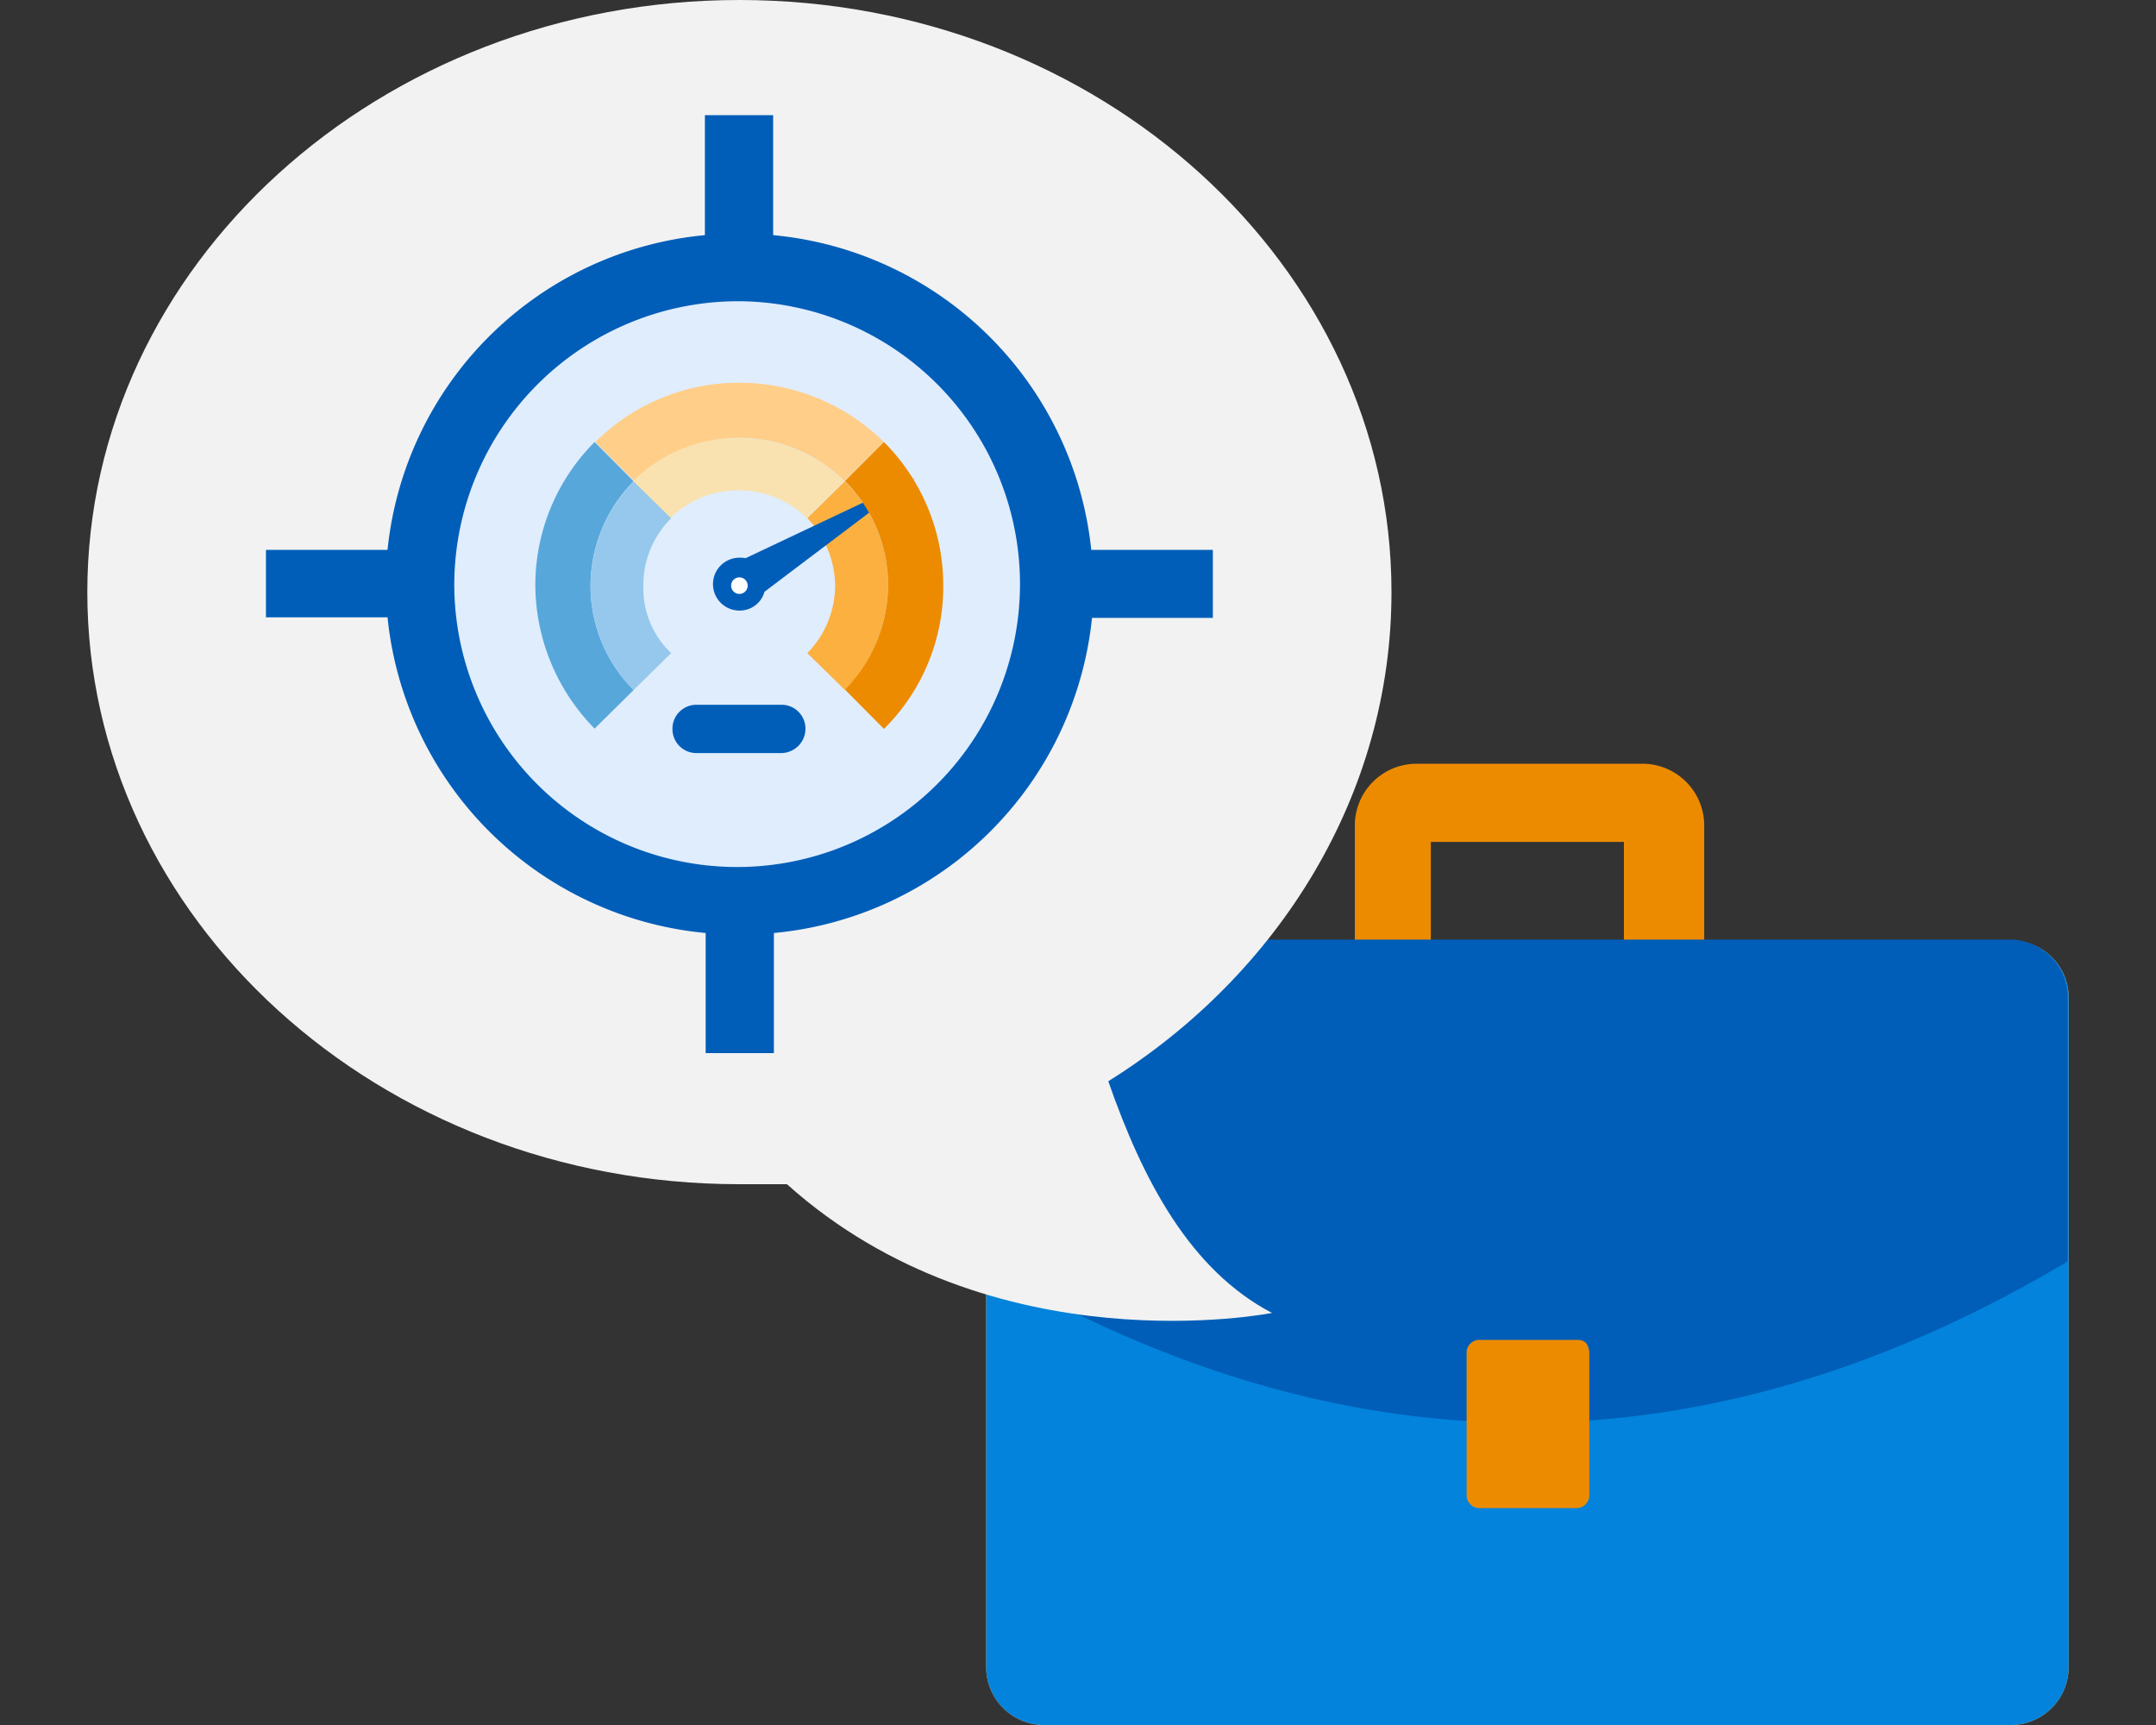 <svg id="design" xmlns="http://www.w3.org/2000/svg" viewBox="0 0 200 160"><rect x="0" y="0" width="200" height="160" fill="#333333" stroke="none"/><defs><style>.cls-1{fill:#ed8b00;}.cls-2{fill:#fbb040;}.cls-3{fill:#0383db;}.cls-11,.cls-4{fill:#005eb8;}.cls-5{fill:#f2f2f2;}.cls-6{fill:#e0edfd;}.cls-7{fill:#ffce88;}.cls-8{fill:#57a7db;}.cls-9{fill:#f9e2af;}.cls-10{fill:#95c8ec;}.cls-11{stroke:#005eb8;stroke-miterlimit:10;}.cls-12{fill:#fff;}</style></defs><title>highlights</title><path class="cls-1" d="M132.73,87.25V78.09h17.91v9.16h7.45V76.58a5.73,5.73,0,0,0-5.74-5.74H131.42a5.73,5.73,0,0,0-5.74,5.74V87.25Z"/><path class="cls-2" d="M186.57,87.25H96.81a5.37,5.37,0,0,0-5.33,5.33v62.09A5.37,5.37,0,0,0,96.81,160h89.76a5.37,5.37,0,0,0,5.33-5.33V92.48A5.28,5.28,0,0,0,186.57,87.25Z"/><path class="cls-3" d="M186.57,87.25H96.81a5.37,5.37,0,0,0-5.33,5.33v62.09A5.37,5.37,0,0,0,96.81,160h89.76a5.37,5.37,0,0,0,5.33-5.33V92.48A5.28,5.28,0,0,0,186.57,87.25Z"/><path class="cls-4" d="M191.8,117V92.48a5.37,5.37,0,0,0-5.33-5.33H96.6a5.44,5.44,0,0,0-5.33,5.33v24.75Q141.69,146.82,191.8,117Z"/><path class="cls-1" d="M146.32,124.28h-9.16a1.19,1.19,0,0,0-1.11,1.11v13.38a1.19,1.19,0,0,0,1.11,1.11h9.16a1.19,1.19,0,0,0,1.11-1.11V125.38C147.32,124.58,147,124.28,146.32,124.28Z"/><path class="cls-5" d="M102.81,100.29c15.92-9.95,26.27-26.66,26.27-45.37C129.08,24.67,102,0,68.59,0S8.1,24.67,8.1,54.92s27.06,54.92,60.49,54.92H73c19.1,17.11,45,11.94,45,11.94C110.38,117.8,106,109.44,102.81,100.29Z"/><path class="cls-4" d="M112.44,51H101.23A32.72,32.72,0,0,0,71.72,21.81V10.68H65.39V21.81A32.65,32.65,0,0,0,35.95,51H24.67v6.26H35.95A32.72,32.72,0,0,0,65.46,86.54V97.68h6.33V86.54A32.72,32.72,0,0,0,101.3,57.31h11.21V51Z"/><g id="_Group_" data-name="&lt;Group&gt;"><path class="cls-6" d="M68.59,27.94A26.24,26.24,0,1,1,42.14,54.18,26.35,26.35,0,0,1,68.59,27.94Z"/></g><path class="cls-7" d="M68.59,40.61a14,14,0,0,1,9.74,4L82,41a19.12,19.12,0,0,0-13.36-5.5A18.83,18.83,0,0,0,55.23,41l3.62,3.62A13.9,13.9,0,0,1,68.59,40.61Z"/><path class="cls-8" d="M58.78,44.64,55.16,41a18.79,18.79,0,0,0-5.5,13.29,19.08,19.08,0,0,0,5.5,13.29L58.78,64a13.63,13.63,0,0,1-4-9.67A13.8,13.8,0,0,1,58.78,44.64Z"/><path class="cls-9" d="M78.33,44.64l-3.48,3.41a9.08,9.08,0,0,0-12.67,0h0l-3.48-3.41a13.73,13.73,0,0,1,9.74-4A14.06,14.06,0,0,1,78.33,44.64Z"/><path class="cls-10" d="M62.26,60.58,58.78,64a13.63,13.63,0,0,1-4-9.67,13.92,13.92,0,0,1,4-9.67l3.48,3.41a8.72,8.72,0,0,0-2.58,6.26A8.3,8.3,0,0,0,62.26,60.58Z"/><path class="cls-2" d="M82.37,54.32a13.92,13.92,0,0,1-4,9.67l-3.48-3.41a9,9,0,0,0,2.58-6.26,9.14,9.14,0,0,0-2.58-6.26l3.48-3.41A13.51,13.51,0,0,1,82.37,54.32Z"/><path class="cls-11" d="M80.7,46.87,70.47,54.6a1.87,1.87,0,0,1-1.88,1.53,1.95,1.95,0,0,1,0-3.9,1.93,1.93,0,0,1,.63.07Z"/><path class="cls-11" d="M72.49,69.35H64.62a1.72,1.72,0,0,1-1.74-1.74h0a1.72,1.72,0,0,1,1.74-1.74h7.86a1.72,1.72,0,0,1,1.74,1.74h0A1.77,1.77,0,0,1,72.49,69.35Z"/><circle class="cls-12" cx="68.59" cy="54.32" r="0.77"/><path class="cls-1" d="M82,41l-3.62,3.62a13.63,13.63,0,0,1,4,9.67,13.92,13.92,0,0,1-4,9.67L82,67.61a18.54,18.54,0,0,0,5.5-13.29A18.79,18.79,0,0,0,82,41Z"/></svg>
